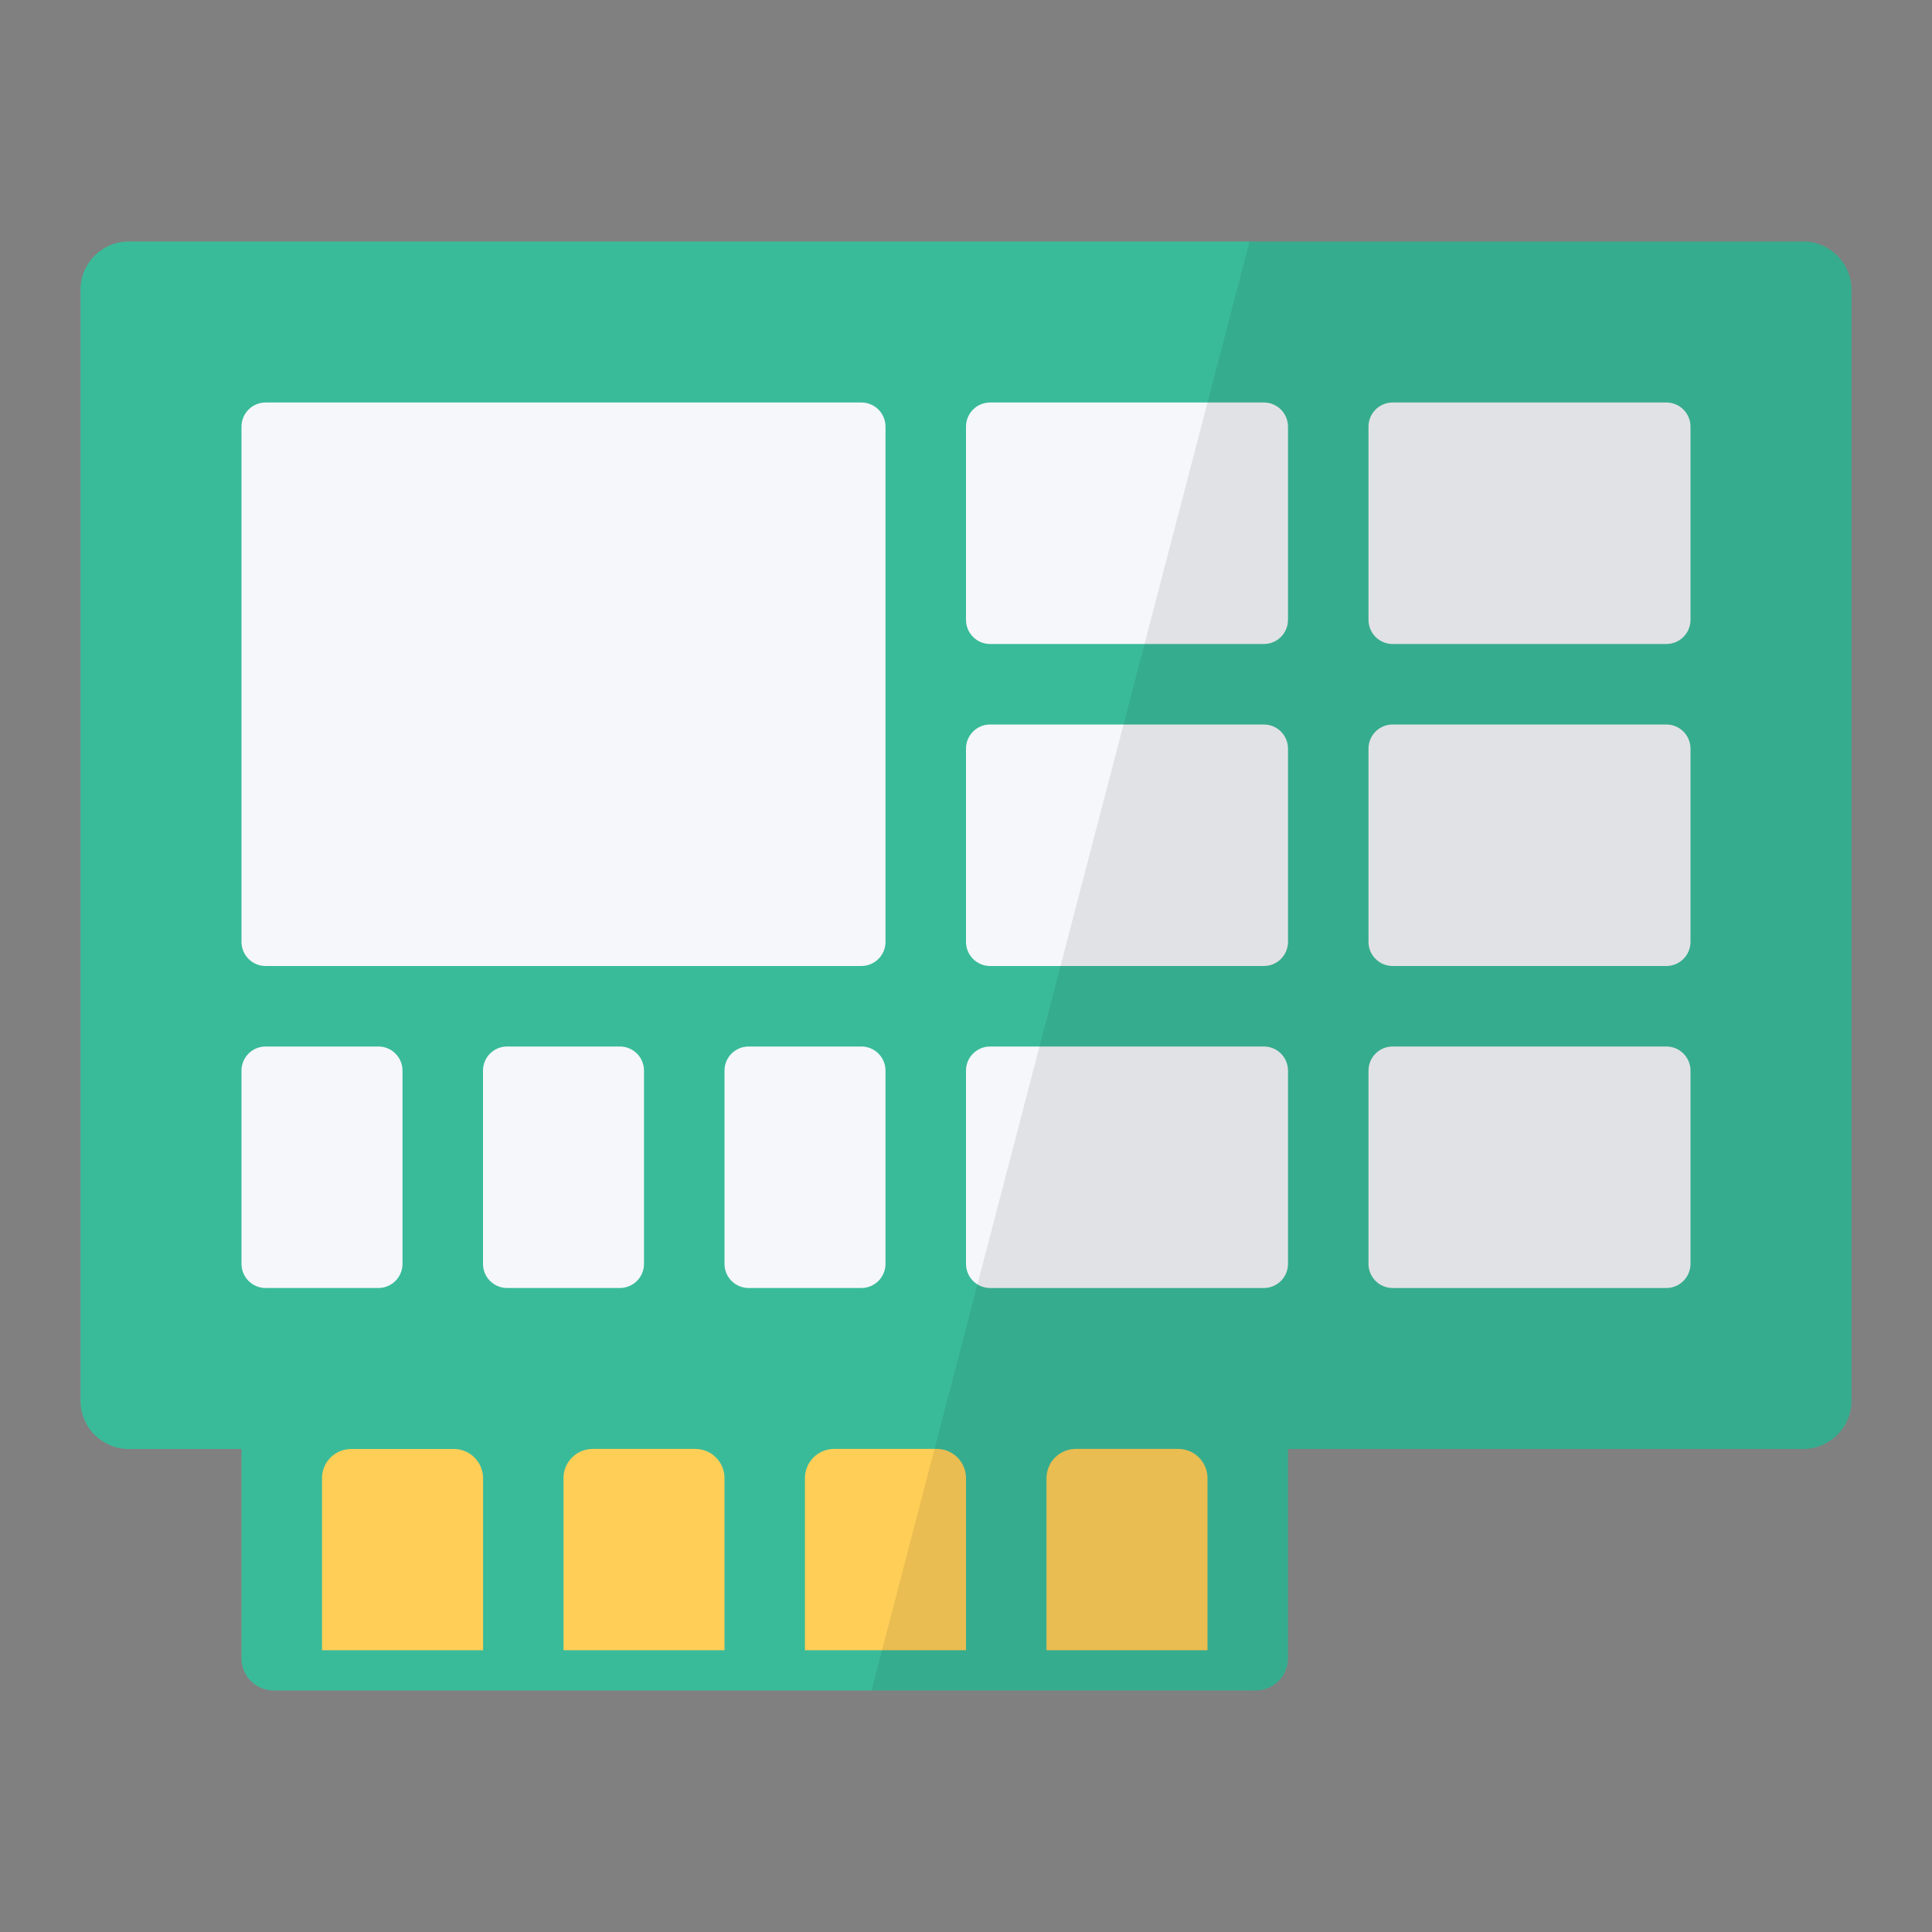 <?xml version="1.0" encoding="UTF-8"?>
<!DOCTYPE svg PUBLIC "-//W3C//DTD SVG 1.1//EN" "http://www.w3.org/Graphics/SVG/1.1/DTD/svg11.dtd">
<svg version="1.1" id="Layer_1" xmlns="http://www.w3.org/2000/svg" xmlns:xlink="http://www.w3.org/1999/xlink" x="0px" y="0px" width="24px" height="24px" viewBox="0 0 24 24" enable-background="new 0 0 24 24" xml:space="preserve">
  <rect x="0" y="0" width="24" height="24" fill="#808080" stroke="none"/>
  <g id="icon">
    <path d="M22.4,3H1.6c-0.331,0,-0.6,0.269,-0.6,0.6v13.8c0,0.331,0.269,0.6,0.6,0.6h1.4v2.6c0,0.221,0.179,0.4,0.4,0.4h12.2c0.221,0,0.4,-0.179,0.4,-0.4v-2.6h6.4c0.331,0,0.6,-0.269,0.6,-0.6V3.6C23,3.269,22.731,3,22.4,3z" fill="#39BB9A"/>
    <path d="M4.363,18h1.275c0.2,0,0.363,0.162,0.363,0.363V20.5H4v-2.138C4,18.162,4.162,18,4.363,18zM7,20.5h2v-2.138c0,-0.2,-0.162,-0.363,-0.363,-0.363H7.363c-0.2,0,-0.363,0.162,-0.363,0.363V20.5zM10,20.5h2v-2.138c0,-0.2,-0.162,-0.363,-0.363,-0.363h-1.275c-0.2,0,-0.363,0.162,-0.363,0.363V20.5zM13,18.363V20.5h2v-2.138c0,-0.2,-0.162,-0.363,-0.363,-0.363h-1.275C13.162,18,13,18.162,13,18.363z" fill="#FFCE57"/>
    <path d="M10.7,12H3.3c-0.166,0,-0.3,-0.134,-0.3,-0.3V5.3c0,-0.166,0.134,-0.3,0.3,-0.3h7.4c0.166,0,0.3,0.134,0.3,0.3v6.4C11,11.866,10.866,12,10.7,12zM4.7,13H3.3c-0.166,0,-0.3,0.134,-0.3,0.3v2.4c0,0.166,0.134,0.3,0.3,0.3h1.4c0.166,0,0.3,-0.134,0.3,-0.3v-2.4C5,13.134,4.866,13,4.7,13zM7.7,13H6.3c-0.166,0,-0.3,0.134,-0.3,0.3v2.4c0,0.166,0.134,0.3,0.3,0.3h1.4c0.166,0,0.3,-0.134,0.3,-0.3v-2.4C8,13.134,7.866,13,7.7,13zM10.7,13H9.3c-0.166,0,-0.3,0.134,-0.3,0.3v2.4c0,0.166,0.134,0.3,0.3,0.3h1.4c0.166,0,0.3,-0.134,0.3,-0.3v-2.4C11,13.134,10.866,13,10.7,13zM15.7,5h-3.4c-0.166,0,-0.3,0.134,-0.3,0.3v2.4c0,0.166,0.134,0.3,0.3,0.3h3.4c0.166,0,0.3,-0.134,0.3,-0.3V5.3C16,5.134,15.866,5,15.7,5zM20.7,5h-3.4c-0.166,0,-0.3,0.134,-0.3,0.3v2.4c0,0.166,0.134,0.3,0.3,0.3h3.4c0.166,0,0.3,-0.134,0.3,-0.3V5.3C21,5.134,20.866,5,20.7,5zM15.7,9h-3.4c-0.166,0,-0.3,0.134,-0.3,0.3v2.4c0,0.166,0.134,0.3,0.3,0.3h3.4c0.166,0,0.3,-0.134,0.3,-0.3V9.3C16,9.134,15.866,9,15.7,9zM20.7,9h-3.4c-0.166,0,-0.3,0.134,-0.3,0.3v2.4c0,0.166,0.134,0.3,0.3,0.3h3.4c0.166,0,0.3,-0.134,0.3,-0.3V9.3C21,9.134,20.866,9,20.7,9zM15.7,13h-3.4c-0.166,0,-0.3,0.134,-0.3,0.3v2.4c0,0.166,0.134,0.3,0.3,0.3h3.4c0.166,0,0.3,-0.134,0.3,-0.3v-2.4C16,13.134,15.866,13,15.7,13zM20.7,13h-3.4c-0.166,0,-0.3,0.134,-0.3,0.3v2.4c0,0.166,0.134,0.3,0.3,0.3h3.4c0.166,0,0.3,-0.134,0.3,-0.3v-2.4C21,13.134,20.866,13,20.7,13z" fill="#F6F7FB"/>
    <path d="M10.826,21H15.6c0.221,0,0.4,-0.179,0.4,-0.4v-2.6h6.4c0.331,0,0.6,-0.269,0.6,-0.6V3.6c0,-0.331,-0.269,-0.6,-0.6,-0.6h-6.878L10.826,21z" fill="#231F20" opacity="0.1"/>
  </g>
</svg>
